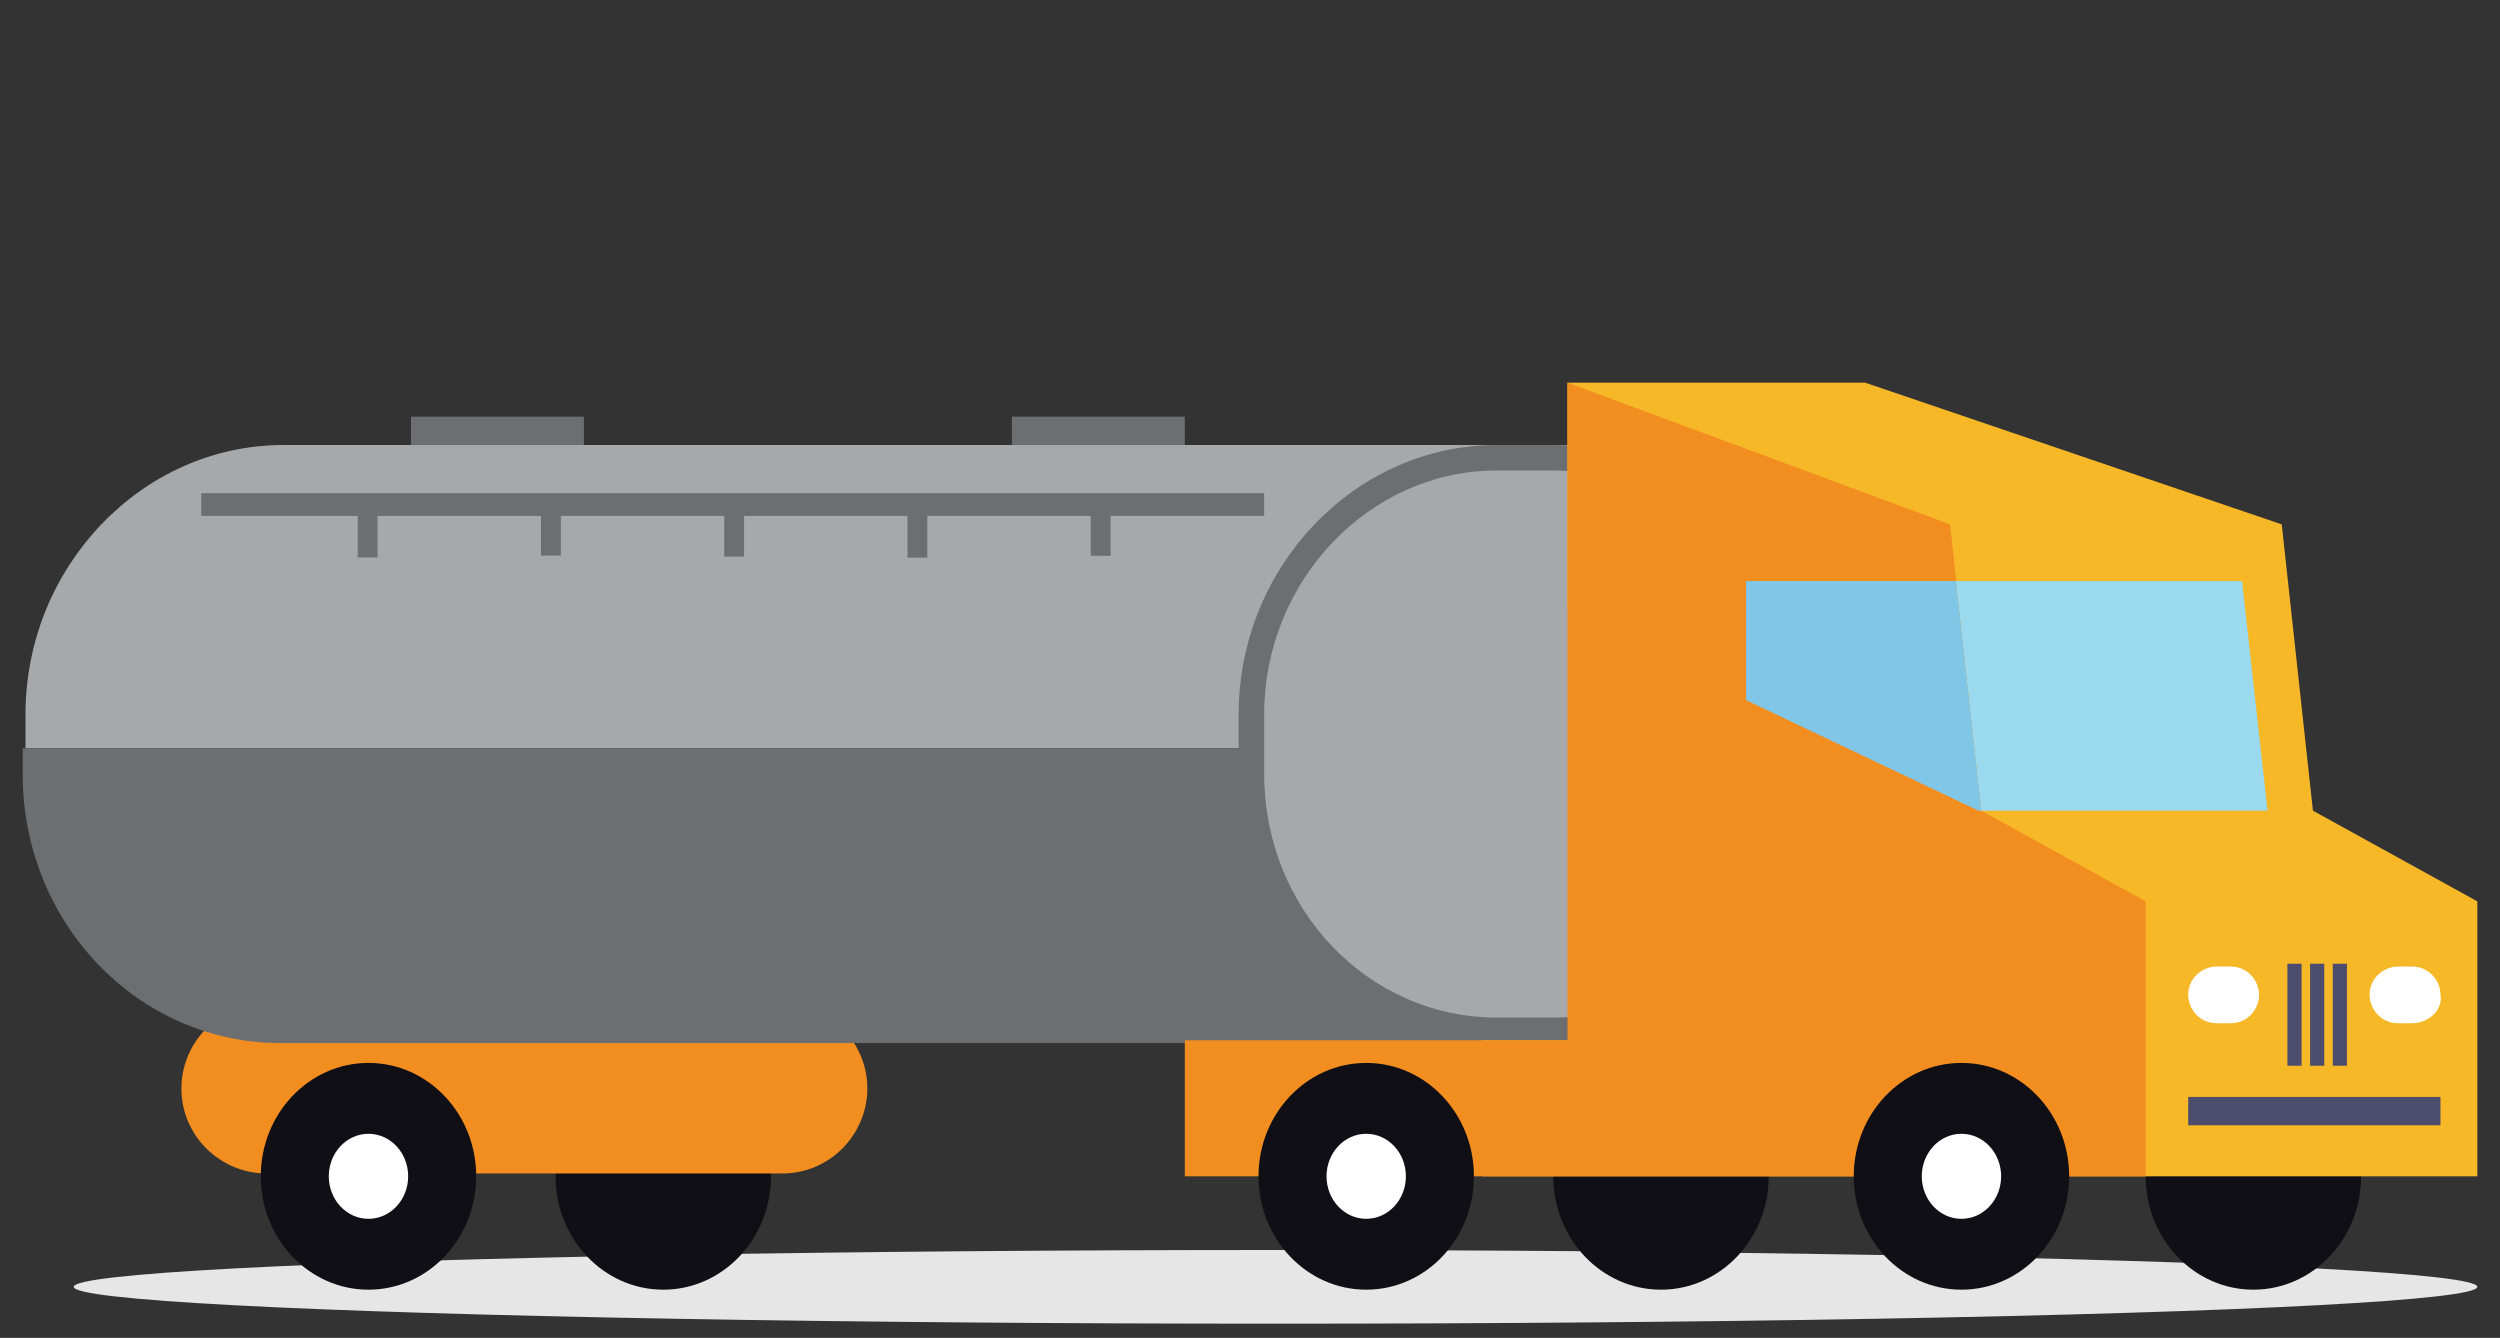 <?xml version="1.0" encoding="utf-8"?>
<!-- Generator: Adobe Illustrator 19.2.1, SVG Export Plug-In . SVG Version: 6.00 Build 0)  -->
<svg version="1.1" id="Layer_1" xmlns="http://www.w3.org/2000/svg" xmlns:xlink="http://www.w3.org/1999/xlink" x="0px" y="0px"
	 viewBox="0 0 88.2 47.2" style="enable-background:new 0 0 88.2 47.2;" xml:space="preserve">
<rect x="0" y="0" width="88.2" height="47.2" fill="#333333" stroke="none"/>
<style type="text/css">
	.st0{fill:#E6E6E6;}
	.st1{fill:#110F16;}
	.st2{fill:#F28D20;}
	.st3{fill:#FFFFFF;}
	.st4{fill:#A7A8AB;}
	.st5{fill:#6D6E71;}
	.st6{fill:#F7B828;}
	.st7{fill:#9BDAEE;}
	.st8{fill:#80C7E7;}
	.st9{fill:#4C4D6C;}
</style>
<g>
	<ellipse class="st0" cx="45" cy="45.4" rx="42.4" ry="1.3"/>
	<g>
		<g>
			<g>
				<ellipse class="st1" cx="23.4" cy="41.5" rx="3.8" ry="4"/>
			</g>
			<path class="st2" d="M27.6,35.4H9.4c-1.7,0-3,1.4-3,3v0c0,1.7,1.4,3,3,3h18.2c1.7,0,3-1.4,3-3v0C30.6,36.8,29.3,35.4,27.6,35.4z"
				/>
			<g>
				<ellipse class="st1" cx="13" cy="41.5" rx="3.8" ry="4"/>
				<ellipse class="st3" cx="13" cy="41.5" rx="1.4" ry="1.5"/>
			</g>
			<path class="st4" d="M59.3,15.7H12h-2c-5,0-9.1,4.3-9.1,9.5v1.2h58.5V15.7z"/>
			<path class="st5" d="M0.8,26.4v0.9c0,5.3,4.1,9.5,9.1,9.5h2h47.4V26.4H0.8z"/>
			<g>
				<path class="st4" d="M52.8,36.4c-4.8,0-8.7-4.1-8.7-9.1v-2.1c0-5,3.9-9.1,8.7-9.1h2c4.8,0,8.7,4.1,8.7,9.1v2.1
					c0,5-3.9,9.1-8.7,9.1H52.8z"/>
				<path class="st5" d="M54.8,16.6c4.5,0,8.2,3.8,8.2,8.6v2.1c0,4.7-3.7,8.6-8.2,8.6h-2c-4.5,0-8.2-3.8-8.2-8.6v-2.1
					c0-4.7,3.7-8.6,8.2-8.6H54.8 M54.8,15.7h-2c-5,0-9.1,4.3-9.1,9.5v2.1c0,5.3,4.1,9.5,9.1,9.5h2c5,0,9.1-4.3,9.1-9.5v-2.1
					C63.9,20,59.8,15.7,54.8,15.7L54.8,15.7z"/>
			</g>
			<g>
				<g>
					<ellipse class="st1" cx="58.6" cy="41.5" rx="3.8" ry="4"/>
				</g>
				<g>
					<ellipse class="st1" cx="79.5" cy="41.5" rx="3.8" ry="4"/>
				</g>
				<polygon class="st6" points="81.6,28.6 80.5,18.5 65.8,13.5 55.3,13.5 55.3,21.4 65.8,21.4 65.8,36.7 52.3,36.7 52.3,41.5 
					87.4,41.5 87.4,31.8 				"/>
				<polygon class="st2" points="55.3,13.5 55.3,36.7 41.8,36.7 41.8,41.5 75.7,41.5 75.7,31.8 69.9,28.6 68.8,18.5 				"/>
				<polygon class="st7" points="79.1,20.5 69,20.5 69.9,28.6 80,28.6 				"/>
				<polygon class="st8" points="61.6,20.5 61.6,24.7 69.8,28.6 69.9,28.6 69,20.5 				"/>
				<g>
					<ellipse class="st1" cx="69.2" cy="41.5" rx="3.8" ry="4"/>
					<ellipse class="st3" cx="69.2" cy="41.5" rx="1.4" ry="1.5"/>
				</g>
				<g>
					<ellipse class="st1" cx="48.2" cy="41.5" rx="3.8" ry="4"/>
					<ellipse class="st3" cx="48.2" cy="41.5" rx="1.4" ry="1.5"/>
				</g>
				<g>
					<g>
						<g>
							<rect x="82.3" y="34" class="st9" width="0.5" height="3.6"/>
						</g>
						<g>
							<rect x="81.5" y="34" class="st9" width="0.5" height="3.6"/>
						</g>
						<g>
							<rect x="80.7" y="34" class="st9" width="0.5" height="3.6"/>
						</g>
						<rect x="77.2" y="38.7" class="st9" width="8.9" height="1"/>
					</g>
					<path class="st3" d="M78.7,36.1h-0.5c-0.6,0-1-0.5-1-1v0c0-0.6,0.5-1,1-1h0.5c0.6,0,1,0.5,1,1v0C79.7,35.6,79.3,36.1,78.7,36.1
						z"/>
					<path class="st3" d="M85.1,36.1h-0.5c-0.6,0-1-0.5-1-1v0c0-0.6,0.5-1,1-1h0.5c0.6,0,1,0.5,1,1v0C86.2,35.6,85.7,36.1,85.1,36.1
						z"/>
				</g>
			</g>
		</g>
		<rect x="14.5" y="14.7" class="st5" width="6.1" height="1"/>
		<rect x="35.7" y="14.7" class="st5" width="6.1" height="1"/>
		<g>
			<rect x="7.1" y="17.4" class="st5" width="37.5" height="0.8"/>
			<g>
				
					<rect x="38" y="18.5" transform="matrix(1.057248e-09 1 -1 1.057248e-09 57.681 -19.992)" class="st5" width="1.6" height="0.7"/>
				
					<rect x="31.6" y="18.5" transform="matrix(1.061828e-09 1 -1 1.061828e-09 51.216 -13.527)" class="st5" width="1.6" height="0.7"/>
				
					<rect x="25.1" y="18.5" transform="matrix(1.056103e-09 1 -1 1.056103e-09 44.751 -7.062)" class="st5" width="1.6" height="0.7"/>
				
					<rect x="18.6" y="18.5" transform="matrix(1.056103e-09 1 -1 1.056103e-09 38.286 -0.598)" class="st5" width="1.6" height="0.7"/>
				
					<rect x="12.2" y="18.5" transform="matrix(1.057820e-09 1 -1 1.057820e-09 31.821 5.867)" class="st5" width="1.6" height="0.7"/>
			</g>
		</g>
	</g>
</g>
</svg>
